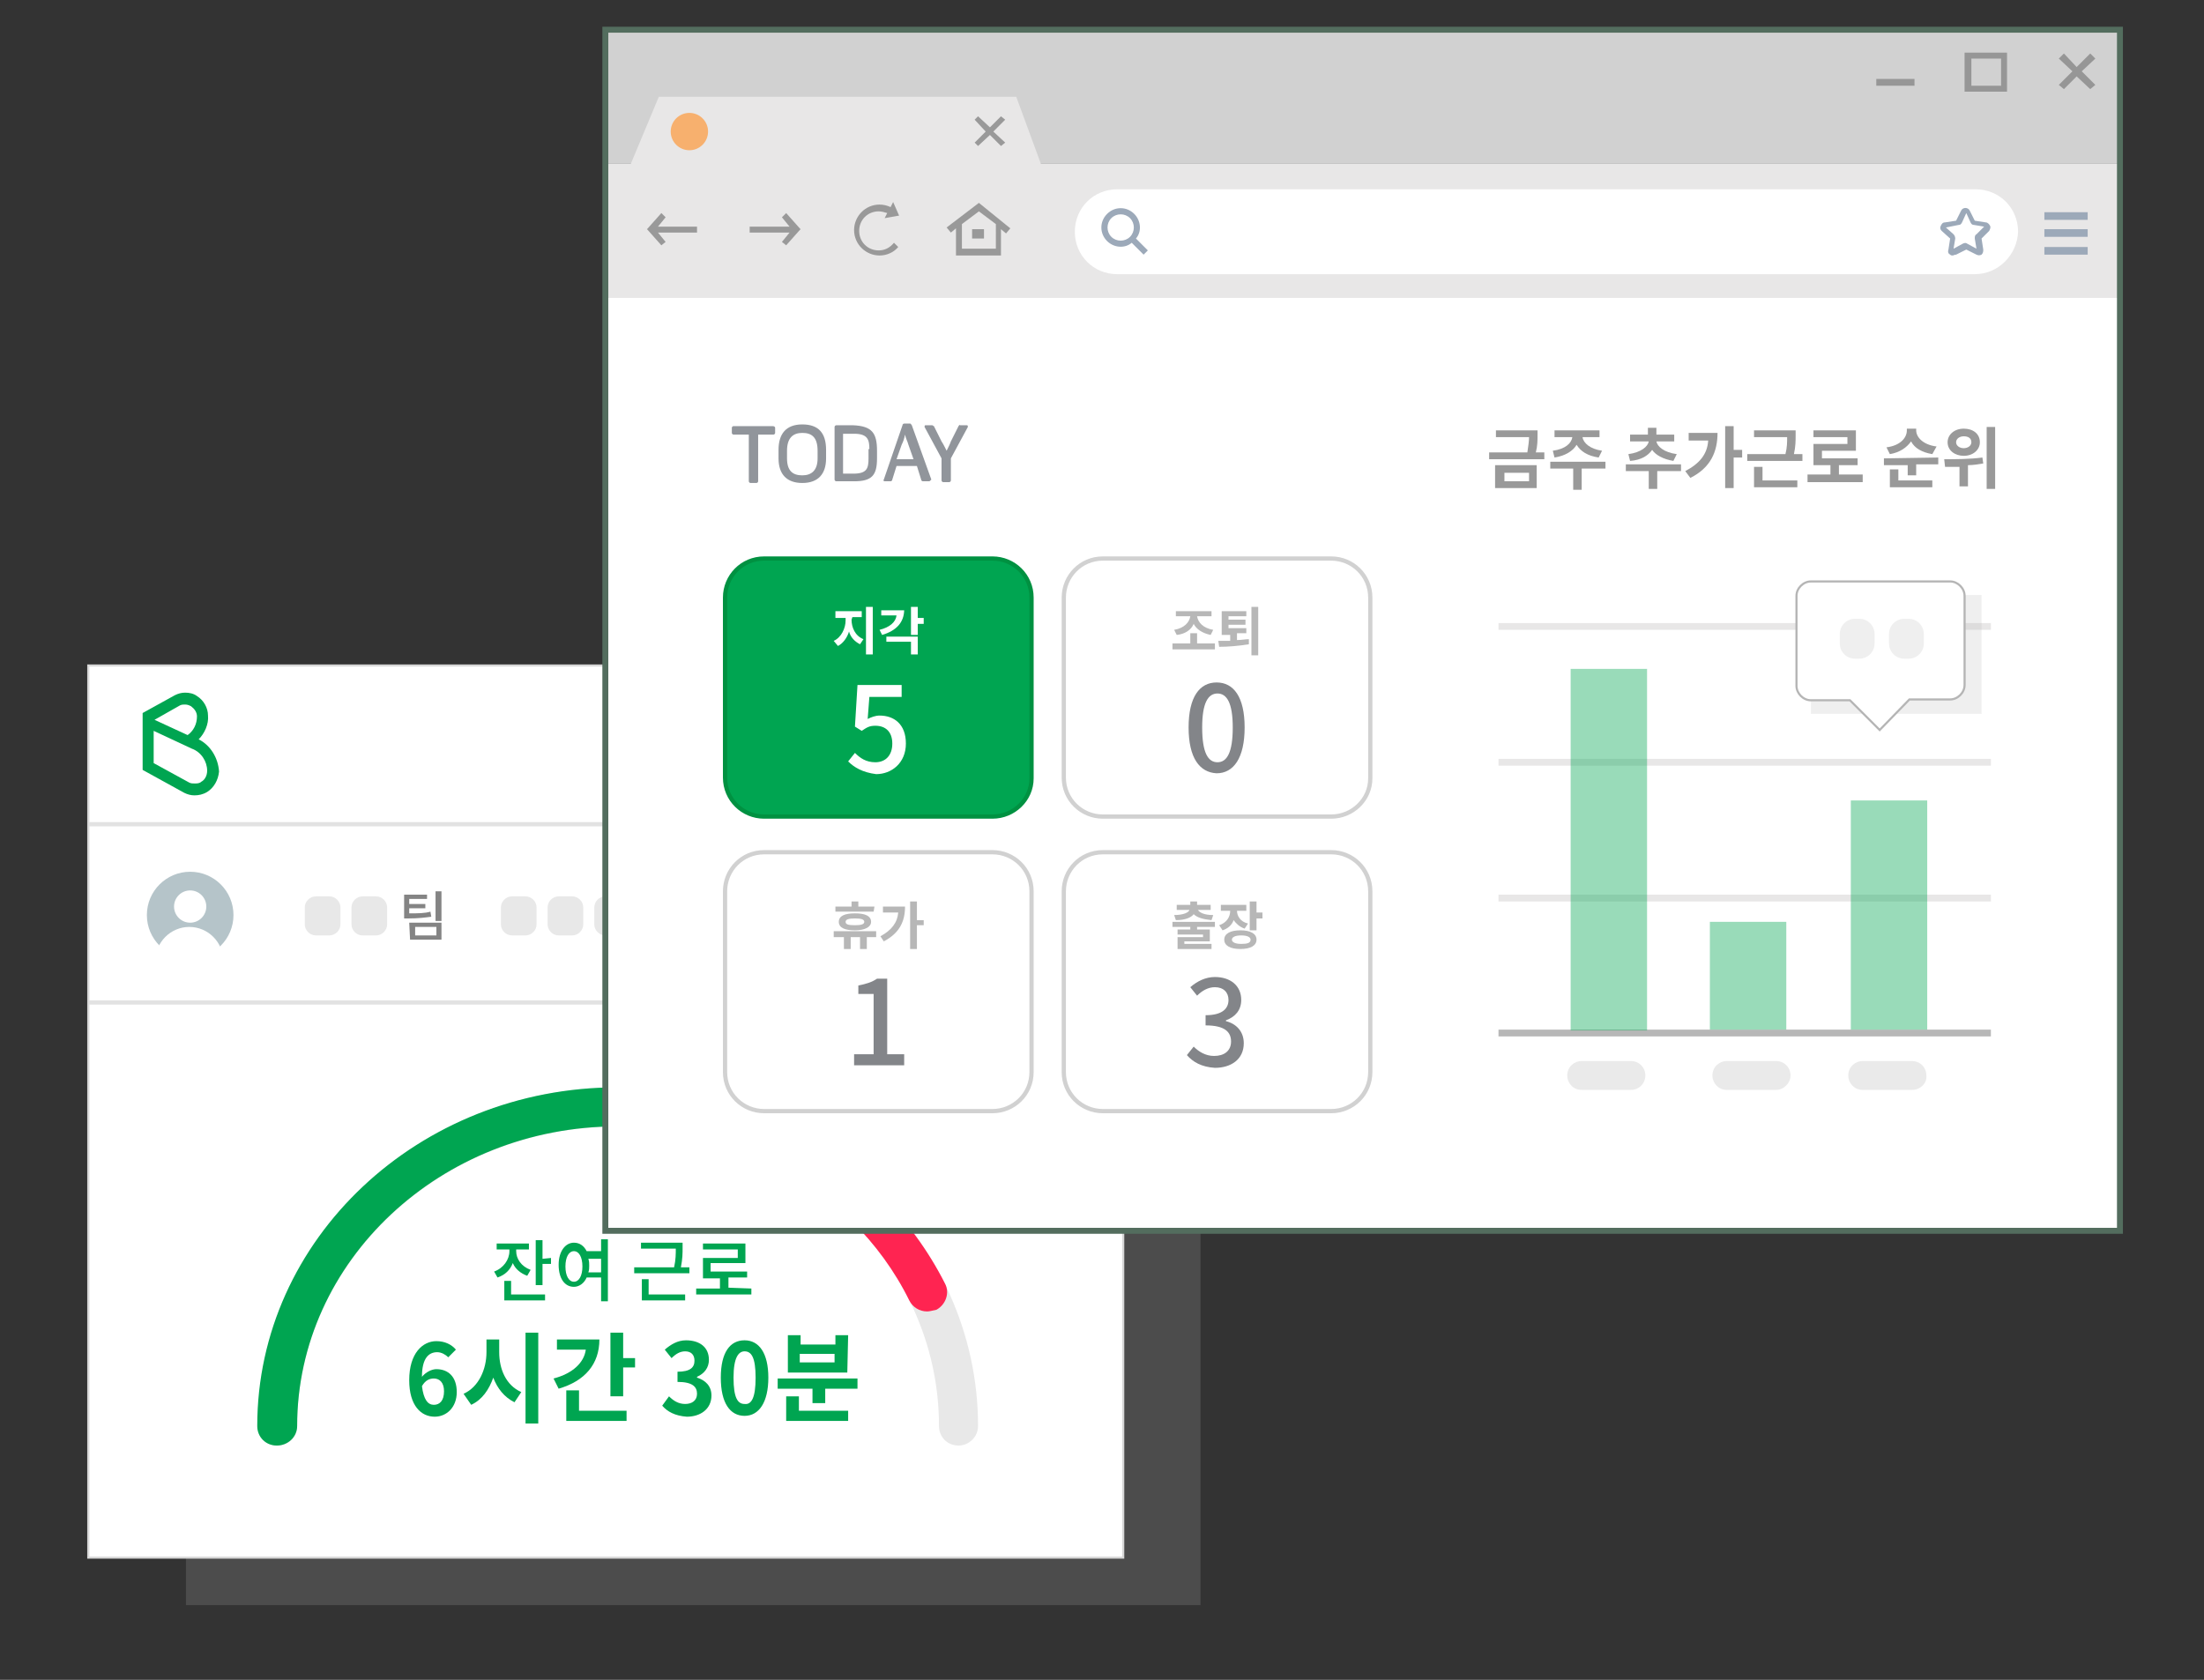 <?xml version="1.0" encoding="utf-8"?>
<!-- Generator: Adobe Illustrator 23.0.6, SVG Export Plug-In . SVG Version: 6.00 Build 0)  -->
<svg version="1.1" id="책상" xmlns="http://www.w3.org/2000/svg" xmlns:xlink="http://www.w3.org/1999/xlink" x="0px" y="0px"
	 viewBox="0 0 259.6 197.9" style="enable-background:new 0 0 259.6 197.9;" xml:space="preserve">
<rect x="0" y="0" width="259.6" height="197.9" fill="#333333" stroke="none"/>
<style type="text/css">
	.st0{opacity:0.2;fill:#B2B2B2;enable-background:new    ;}
	.st1{fill:#FFFFFF;stroke:#D8D8D8;stroke-width:0.25;stroke-miterlimit:10;}
	.st2{fill:#00A551;}
	.st3{fill:none;stroke:#E2E2E2;stroke-width:0.5;stroke-miterlimit:10;}
	.st4{fill:#E8E8E8;}
	.st5{enable-background:new    ;}
	.st6{fill:#FF2451;}
	.st7{fill:#848484;}
	.st8{fill:#FFFFFF;}
	.st9{fill:#D1D1D1;}
	.st10{fill:#E8E7E7;}
	.st11{fill:#999999;}
	.st12{fill:#F7B06E;}
	.st13{fill:#9CA9B9;}
	.st14{fill:#969696;}
	.st15{fill:none;stroke:#536D5E;stroke-width:0.7;stroke-miterlimit:10;}
	.st16{fill:#B7B7B7;}
	.st17{opacity:0.4;fill:#00A551;enable-background:new    ;}
	.st18{fill:#00A551;stroke:#009141;stroke-width:0.5;stroke-miterlimit:10;}
	.st19{fill:#FFFFFF;stroke:#D1D1D1;stroke-width:0.5;stroke-miterlimit:10;}
	.st20{fill:#838589;}
	.st21{fill:#91959B;}
	.st22{fill:#FFFFFF;stroke:#B5B5B5;stroke-width:0.25;stroke-miterlimit:10;}
	.st23{fill:#EFEFEF;}
	.st24{fill:#EAEAEA;}
	.st25{fill:#B5C4C9;}
</style>
<g>
	<g>
		<g>
			<rect x="21.9" y="84" class="st0" width="119.5" height="105.1"/>
		</g>
		<rect x="10.4" y="78.4" class="st1" width="121.9" height="105.1"/>
		<g>
			<g>
				<path class="st2" d="M23.4,87.1c0.7-0.7,1.2-1.8,1.1-2.8c0-0.9-0.5-1.8-1.3-2.3c-0.4-0.3-0.9-0.4-1.4-0.4
					c-0.4,0-0.8,0.1-1.2,0.3L16.8,84l0,0v6.7l4.9,2.7c0.4,0.2,0.8,0.3,1.2,0.3c0.5,0,1-0.1,1.5-0.4c0.8-0.5,1.3-1.4,1.4-2.4
					C25.7,89.3,24.8,87.8,23.4,87.1z M21.2,83.1c0.2-0.1,0.4-0.1,0.6-0.1c0.3,0,0.5,0.1,0.7,0.2c0.4,0.3,0.7,0.7,0.7,1.2
					c0,0.9-0.4,1.7-1.1,2.2l-3.9-1.8L21.2,83.1z M23.7,92.1c-0.2,0.2-0.5,0.2-0.8,0.2c-0.2,0-0.4,0-0.6-0.1l-4.2-2.3v-3.8l4.5,2.1
					l0,0c1.1,0.4,1.8,1.5,1.8,2.6C24.4,91.4,24.1,91.9,23.7,92.1z"/>
			</g>
		</g>
		<line class="st3" x1="10.5" y1="118.1" x2="131.7" y2="118.1"/>
		<line class="st3" x1="10.5" y1="97.1" x2="131.7" y2="97.1"/>
		<g>
			<rect x="103.8" y="89.3" class="st4" width="7" height="1.6"/>
			<polygon class="st4" points="124.5,90.7 121.9,88.1 124.5,85.5 123.3,84.4 120.7,86.9 118.2,84.4 117,85.5 119.6,88.1 117,90.7 
				118.2,91.8 120.7,89.3 123.3,91.8 			"/>
		</g>
		<g>
			<path class="st4" d="M112.9,170.3c-1.3,0-2.3-1-2.3-2.3c0-19.5-17-35.3-37.8-35.3S35,148.6,35,168c0,1.3-1,2.3-2.3,2.3
				s-2.3-1-2.3-2.3c0-22,19-39.9,42.4-39.9s42.4,17.9,42.4,39.9C115.2,169.3,114.1,170.3,112.9,170.3z"/>
			<path class="st2" d="M32.6,170.3c-1.3,0-2.3-1-2.3-2.3c0-22,19-39.9,42.4-39.9c8.5,0,16.7,2.3,23.7,6.8c1.1,0.7,1.4,2.1,0.7,3.2
				c-0.7,1.1-2.1,1.4-3.2,0.7c-6.3-4-13.6-6.1-21.2-6.1C51.9,132.7,35,148.6,35,168C35,169.3,33.9,170.3,32.6,170.3z"/>
			<g>
				<g class="st5">
					<path class="st2" d="M62.1,150.3c-0.8-0.3-1.4-0.8-1.7-1.5c-0.3,0.8-0.9,1.4-1.8,1.7l-0.4-0.7c1.1-0.4,1.8-1.4,1.8-2.4v-0.2
						h-1.5v-0.7h3.8v0.7h-1.5v0.2c0,0.9,0.6,1.8,1.7,2.2L62.1,150.3z M60.2,152.5h4v0.7h-4.8v-2.3h0.8
						C60.2,150.9,60.2,152.5,60.2,152.5z M64.9,148.2v0.7h-1v2.5h-0.8v-5.3h0.8v2.2L64.9,148.2L64.9,148.2z"/>
					<path class="st2" d="M71.6,146v7.3h-0.8v-2.8h-1.7c-0.3,0.7-0.9,1.1-1.5,1.1c-1.1,0-1.8-1-1.8-2.6s0.8-2.6,1.8-2.6
						c0.7,0,1.2,0.4,1.5,1h1.7V146H71.6z M68.6,149.2c0-1.1-0.4-1.8-1-1.8s-1,0.7-1,1.8s0.4,1.8,1,1.8S68.6,150.3,68.6,149.2z
						 M70.8,149.9v-1.6h-1.5c0.1,0.3,0.1,0.5,0.1,0.8s0,0.5-0.1,0.8H70.8z"/>
					<path class="st2" d="M81.2,149.3v0.7h-6.5v-0.7h4.7c0.2-0.9,0.2-1.6,0.2-2.2h-4.1v-0.7h4.9v0.6c0,0.6,0,1.3-0.2,2.3L81.2,149.3
						L81.2,149.3z M76.4,152.5h4.3v0.7h-5.1v-2.5h0.8C76.4,150.7,76.4,152.5,76.4,152.5z"/>
					<path class="st2" d="M88.5,151.8v0.7H82v-0.7h2.8v-1.2h-2v-2.4h4.1v-1h-4.1v-0.7h5v2.3h-4.1v1H88v0.7h-2.2v1.2L88.5,151.8
						L88.5,151.8z"/>
				</g>
				<g class="st5">
					<path class="st2" d="M52.8,159.9c-0.3-0.3-0.8-0.6-1.3-0.6c-1,0-1.8,0.7-1.8,2.9c0.5-0.6,1.2-0.9,1.7-0.9
						c1.4,0,2.4,0.9,2.4,2.7s-1.2,2.9-2.6,2.9c-1.6,0-3-1.3-3-4.3c0-3.2,1.6-4.6,3.2-4.6c1,0,1.8,0.4,2.3,1L52.8,159.9z M52.3,163.9
						c0-1-0.5-1.5-1.2-1.5c-0.5,0-1,0.2-1.4,0.9c0.2,1.6,0.7,2.2,1.4,2.2C51.8,165.5,52.3,165,52.3,163.9z"/>
					<path class="st2" d="M58.8,159.3c0,2,0.8,3.9,2.6,4.7l-0.8,1.2c-1.2-0.6-2-1.6-2.5-2.9c-0.5,1.4-1.3,2.6-2.6,3.2l-0.9-1.3
						c1.8-0.8,2.7-2.9,2.7-4.9v-1.5h1.5V159.3z M63.4,157v10.7h-1.5V157H63.4z"/>
					<path class="st2" d="M70.6,157.8c0,2.9-1.7,4.9-4.8,5.8l-0.6-1.2c2.3-0.6,3.6-1.9,3.8-3.4h-3.4v-1.2L70.6,157.8L70.6,157.8z
						 M68.2,166.2h5.6v1.2h-7.1v-3.6h1.5V166.2z M74.8,159.9v1.2h-1.4v3.4h-1.5V157h1.5v3h1.4V159.9z"/>
					<path class="st2" d="M78,165.6l0.8-1.1c0.5,0.5,1.1,0.9,1.9,0.9s1.4-0.4,1.4-1.2s-0.5-1.4-2.3-1.4v-1.2c1.5,0,2-0.5,2-1.3
						c0-0.7-0.4-1.1-1.1-1.1c-0.6,0-1.1,0.3-1.6,0.8l-0.8-1c0.7-0.6,1.5-1.1,2.5-1.1c1.6,0,2.7,0.8,2.7,2.3c0,0.9-0.5,1.6-1.4,2v0.1
						c1,0.3,1.7,1,1.7,2.1c0,1.6-1.3,2.5-2.9,2.5C79.5,166.8,78.6,166.3,78,165.6z"/>
					<path class="st2" d="M84.9,162.3c0-3,1.1-4.4,2.8-4.4c1.7,0,2.8,1.5,2.8,4.4s-1.1,4.5-2.8,4.5S84.9,165.3,84.9,162.3z
						 M89,162.3c0-2.4-0.5-3.1-1.3-3.1c-0.7,0-1.3,0.7-1.3,3.1c0,2.4,0.5,3.1,1.3,3.1C88.5,165.5,89,164.7,89,162.3z"/>
					<path class="st2" d="M101,162.4v1.2h-3.8v1.7h-1.5v-1.7h-4.1v-1.2H101z M94.1,166.2h5.8v1.2h-7.3v-2.9h1.5V166.2z M99.8,161.7
						h-7v-4.4h1.5v1.1h4.1v-1.1h1.5L99.8,161.7L99.8,161.7z M98.3,159.5h-4.1v1h4.1V159.5z"/>
				</g>
			</g>
			<path class="st6" d="M109.2,154.5c-0.9,0-1.7-0.5-2.1-1.3c-3.4-6.9-9.2-12.6-16.3-16.2c-1.1-0.6-1.6-2-1-3.1s2-1.6,3.1-1
				c8,4.1,14.5,10.6,18.4,18.3c0.6,1.1,0.1,2.5-1,3.1C109.8,154.4,109.5,154.5,109.2,154.5z"/>
		</g>
		<g>
			<g class="st5">
				<path class="st7" d="M50.8,108c-0.8,0.1-1.5,0.2-2.7,0.2h-0.5v-2.8h2.7v0.5h-2.1v0.6h1.9v0.5h-1.9v0.6c1.1,0,1.8,0,2.5-0.2
					L50.8,108z M48.2,108.7H52v2h-3.7L48.2,108.7L48.2,108.7z M48.9,110.2h2.5v-1h-2.5V110.2z M52,105v3.5h-0.7V105H52z"/>
			</g>
			<g class="st5">
				<path class="st7" d="M76.8,108.9c0.7,0,1.2,0,1.8-0.2l0.1,0.5c-0.7,0.1-1.3,0.2-2.1,0.2h-0.4v-3.7h2.1v0.5h-1.5V108.9z
					 M80.9,105v5.8h-0.6v-3h-0.7v2.7H79v-5.4h0.6v2.2h0.7V105H80.9z"/>
				<path class="st7" d="M82.8,108.9c0.9,0,1.7-0.1,2.6-0.2l0.1,0.5c-1,0.2-1.8,0.2-2.8,0.2h-0.5v-2.3h2V106h-2v-0.5h2.7v2.2h-2
					L82.8,108.9L82.8,108.9z M86.5,105v5.8h-0.7V105H86.5z"/>
			</g>
			<path class="st4" d="M61.9,110.2h-1.6c-0.7,0-1.3-0.6-1.3-1.3v-2c0-0.7,0.6-1.3,1.3-1.3h1.6c0.7,0,1.3,0.6,1.3,1.3v2
				C63.2,109.6,62.6,110.2,61.9,110.2z"/>
			<path class="st4" d="M67.4,110.2h-1.6c-0.7,0-1.3-0.6-1.3-1.3v-2c0-0.7,0.6-1.3,1.3-1.3h1.6c0.7,0,1.3,0.6,1.3,1.3v2
				C68.7,109.6,68.1,110.2,67.4,110.2z"/>
			<path class="st4" d="M38.8,110.2h-1.6c-0.7,0-1.3-0.6-1.3-1.3v-2c0-0.7,0.6-1.3,1.3-1.3h1.6c0.7,0,1.3,0.6,1.3,1.3v2
				C40.1,109.6,39.5,110.2,38.8,110.2z"/>
			<path class="st4" d="M44.3,110.2h-1.6c-0.7,0-1.3-0.6-1.3-1.3v-2c0-0.7,0.6-1.3,1.3-1.3h1.6c0.7,0,1.3,0.6,1.3,1.3v2
				C45.6,109.6,45,110.2,44.3,110.2z"/>
			<path class="st4" d="M72.9,110.2h-1.6c-0.7,0-1.3-0.6-1.3-1.3v-2c0-0.7,0.6-1.3,1.3-1.3h1.6c0.7,0,1.3,0.6,1.3,1.3v2
				C74.2,109.6,73.6,110.2,72.9,110.2z"/>
		</g>
	</g>
	<g>
		<g>
			<rect x="71.3" y="19.3" class="st8" width="178.4" height="125.8"/>
			<rect x="71.3" y="3.5" class="st9" width="178.4" height="15.8"/>
			<polygon class="st10" points="71.3,19.3 71.3,35.1 249.6,35.1 249.6,19.3 122.6,19.3 119.7,11.4 77.6,11.4 74.3,19.3 			"/>
			<polygon class="st11" points="82.1,26.7 77.5,26.7 78.4,25.6 77.9,25.1 76.3,26.9 76.2,27 76.2,27 76.2,27 76.3,27.1 77.9,28.9 
				78.4,28.5 77.5,27.4 82.1,27.4 			"/>
			<polygon class="st11" points="88.3,27.4 93,27.4 92.1,28.5 92.6,28.9 94.2,27.1 94.3,27 94.3,27 94.3,27 94.2,26.9 92.6,25.1 
				92.1,25.6 93,26.7 88.3,26.7 			"/>
			<path class="st11" d="M103.5,29.5c-1.3,0-2.3-1-2.3-2.3s1-2.3,2.3-2.3c0.3,0,0.7,0.1,1,0.2l-0.3,0.6l1.7-0.3l-0.7-1.6l-0.3,0.6
				c-0.4-0.2-0.9-0.3-1.3-0.3c-1.7,0-3,1.4-3,3c0,1.7,1.4,3,3,3c0.9,0,1.7-0.4,2.2-1l-0.5-0.5C104.8,29.2,104.2,29.5,103.5,29.5z"/>
			<g>
				<g>
					<path class="st11" d="M115.3,23.9L115.3,23.9L115.3,23.9l-3.8,2.9l0.5,0.6l0.6-0.5v3.2h5.3V27l0.6,0.5l0.5-0.6L115.3,23.9z
						 M117.3,29.3h-4v-2.9l2-1.5l2,1.5V29.3z"/>
					<rect x="114.5" y="27" class="st11" width="1.4" height="1.1"/>
				</g>
			</g>
			<circle class="st12" cx="81.2" cy="15.5" r="2.2"/>
			<polygon class="st11" points="118.4,16.8 117,15.5 118.4,14.1 117.9,13.7 116.6,15 115.2,13.7 114.8,14.1 116.1,15.5 114.8,16.8 
				115.2,17.2 116.6,15.9 117.9,17.2 			"/>
			<path class="st8" d="M232.6,32.3h-101c-2.8,0-5-2.2-5-5l0,0c0-2.8,2.2-5,5-5h101.1c2.8,0,5,2.2,5,5l0,0
				C237.6,30,235.4,32.3,232.6,32.3z"/>
			<g>
				<rect x="240.8" y="25" class="st13" width="5.1" height="0.9"/>
				<rect x="240.8" y="27" class="st13" width="5.1" height="0.9"/>
				<rect x="240.8" y="29.1" class="st13" width="5.1" height="0.9"/>
			</g>
			<g>
				<g>
					<g>
						<rect x="221" y="9.3" class="st14" width="4.5" height="0.8"/>
					</g>
					<g>
						<g>
							<path class="st14" d="M236.4,10.8h-5V6.2h5V10.8z M232.2,10.1h3.5V6.9h-3.5V10.1z"/>
						</g>
					</g>
					<g>
						<polygon class="st14" points="246.8,6.9 246.2,6.3 244.6,7.9 243.1,6.3 242.5,6.9 244.1,8.4 242.5,10 243.1,10.5 244.6,9 
							246.2,10.5 246.8,10 245.2,8.4 						"/>
					</g>
				</g>
			</g>
			<path class="st13" d="M133.6,25.2c-0.9-0.9-2.3-0.9-3.2,0s-0.9,2.3,0,3.2c0.8,0.8,2.1,0.9,2.9,0.2l1.4,1.4l0.5-0.5l-1.4-1.4
				C134.5,27.3,134.4,26,133.6,25.2z M133.1,27.9c-0.6,0.6-1.6,0.6-2.2,0c-0.6-0.6-0.6-1.6,0-2.2s1.6-0.6,2.2,0
				S133.7,27.3,133.1,27.9z"/>
			<path class="st13" d="M230,30.1c-0.1,0-0.2,0-0.3-0.1c-0.2-0.1-0.3-0.3-0.2-0.6l0.2-1.3l-1-0.9c-0.2-0.2-0.2-0.4-0.1-0.6
				s0.2-0.4,0.5-0.4l1.3-0.2l0.6-1.2c0.1-0.2,0.3-0.3,0.5-0.3l0,0c0.2,0,0.4,0.1,0.5,0.3l0.6,1.2l1.3,0.2c0.2,0,0.4,0.2,0.5,0.4
				c0.1,0.2,0,0.4-0.1,0.6l-0.9,0.9l0.2,1.3c0,0.2,0,0.4-0.2,0.6c-0.2,0.1-0.4,0.1-0.6,0l-1.2-0.6l-1.2,0.6
				C230.2,30,230.1,30.1,230,30.1z M229.2,26.8l0.9,0.8c0.1,0.1,0.2,0.3,0.2,0.5l-0.2,1.2l1.1-0.6c0.2-0.1,0.4-0.1,0.5,0l1.1,0.6
				l-0.2-1.2c0-0.2,0-0.4,0.2-0.5l0.9-0.9l-1.2-0.2c-0.2,0-0.3-0.1-0.4-0.3l-0.5-1.1l-0.5,1.1c-0.1,0.2-0.2,0.3-0.4,0.3L229.2,26.8z
				"/>
			<rect x="71.3" y="3.5" class="st15" width="178.4" height="141.5"/>
		</g>
		<g>
			<rect x="176.5" y="73.4" class="st10" width="58" height="0.8"/>
			<rect x="176.5" y="89.4" class="st10" width="58" height="0.8"/>
			<rect x="176.5" y="105.4" class="st10" width="58" height="0.8"/>
			<rect x="176.5" y="121.3" class="st16" width="58" height="0.8"/>
			<rect x="185" y="78.8" class="st17" width="9" height="42.6"/>
			<rect x="201.4" y="108.6" class="st17" width="9" height="12.7"/>
			<rect x="218" y="94.3" class="st17" width="9" height="27"/>
		</g>
		<g>
			<path class="st18" d="M116.9,96.2H90c-2.5,0-4.6-2-4.6-4.6V70.4c0-2.5,2-4.6,4.6-4.6h26.9c2.5,0,4.6,2,4.6,4.6v21.3
				C121.5,94.2,119.4,96.2,116.9,96.2z"/>
			<g>
				<g>
					<g class="st5">
						<path class="st8" d="M100.3,73c0,0.9,0.4,1.9,1.4,2.3l-0.4,0.6c-0.6-0.3-1.1-0.8-1.3-1.5c-0.2,0.7-0.7,1.4-1.3,1.7l-0.5-0.6
							c0.9-0.4,1.4-1.5,1.4-2.4v-0.3h-1.2V72h3.1v0.7h-1.1L100.3,73L100.3,73z M102.8,71.5v5.6H102v-5.6H102.8z"/>
						<path class="st8" d="M106.5,71.8c0,1.5-0.9,2.5-2.6,3l-0.3-0.6c1.2-0.3,1.9-0.9,2-1.7h-1.8v-0.6h2.7V71.8z M104.4,75h3.7v2.1
							h-0.8v-1.5h-2.9C104.4,75.6,104.4,75,104.4,75z M108.8,73.5h-0.7v1.3h-0.8v-3.3h0.8v1.3h0.7V73.5z"/>
					</g>
				</g>
				<g class="st5">
					<path class="st8" d="M99.9,89.7l0.8-1c0.6,0.6,1.3,1.1,2.4,1.1c1.2,0,2-0.8,2-2.2s-0.8-2.1-2-2.1c-0.7,0-1,0.2-1.6,0.6
						l-0.8-0.5l0.3-4.9h5.2v1.4h-3.8l-0.2,2.6c0.4-0.2,0.9-0.4,1.4-0.4c1.7,0,3.1,1,3.1,3.3s-1.7,3.6-3.5,3.6
						C101.6,91,100.6,90.4,99.9,89.7z"/>
				</g>
			</g>
		</g>
		<g>
			<path class="st19" d="M156.8,96.2h-26.9c-2.5,0-4.6-2-4.6-4.6V70.4c0-2.5,2-4.6,4.6-4.6h26.9c2.5,0,4.6,2,4.6,4.6v21.3
				C161.4,94.2,159.3,96.2,156.8,96.2z"/>
			<g>
				<g>
					<g class="st5">
						<path class="st16" d="M143.1,75.8v0.7h-5v-0.7h2.1v-1.2h0.8v1.2H143.1z M138.3,74.2c1.2-0.2,1.8-0.9,1.9-1.6h-1.7V72h4.2v0.6
							H141c0.1,0.7,0.7,1.4,1.9,1.6l-0.3,0.6c-1-0.2-1.7-0.7-2-1.3c-0.3,0.7-1,1.2-2,1.3L138.3,74.2z"/>
						<path class="st16" d="M145.8,75.4c0.4,0,0.9-0.1,1.3-0.1v0.6c-1.2,0.2-2.5,0.3-3.5,0.3l-0.1-0.7c0.4,0,0.9,0,1.4,0v-0.7h-1V72
							h2.9v0.6h-2.1V73h2v0.6h-2V74h2.1v0.6h-1.1v0.8H145.8z M148.2,71.5v5.7h-0.8v-5.7H148.2z"/>
					</g>
				</g>
				<g class="st5">
					<path class="st20" d="M140,85.7c0-3.6,1.3-5.3,3.3-5.3s3.3,1.7,3.3,5.3c0,3.6-1.3,5.4-3.3,5.4C141.3,91,140,89.3,140,85.7z
						 M145.2,85.7c0-2.9-0.7-4-1.8-4s-1.8,1.1-1.8,4c0,3,0.7,4.1,1.8,4.1S145.2,88.7,145.2,85.7z"/>
				</g>
			</g>
		</g>
		<g>
			<path class="st19" d="M156.8,130.9h-26.9c-2.5,0-4.6-2-4.6-4.6V105c0-2.5,2-4.6,4.6-4.6h26.9c2.5,0,4.6,2,4.6,4.6v21.3
				C161.4,128.9,159.3,130.9,156.8,130.9z"/>
			<g>
				<g>
					<g class="st5">
						<path class="st16" d="M141,109.2v0.3h1.5v1.4h-3v0.3h3.2v0.6h-4v-1.4h3v-0.3h-3v-0.6h1.5v-0.3h-2.1v-0.6h5v0.6H141z
							 M138.3,107.8c1.1,0,1.7-0.3,1.8-0.6h-1.5v-0.6h1.6v-0.4h0.8v0.4h1.6v0.6h-1.5c0.2,0.3,0.7,0.6,1.8,0.6l-0.2,0.6
							c-1-0.1-1.7-0.3-2.1-0.7c-0.3,0.4-1,0.7-2.1,0.7L138.3,107.8z"/>
						<path class="st16" d="M146.6,109.4c-0.6-0.2-1-0.6-1.3-1c-0.2,0.6-0.7,1-1.3,1.2l-0.4-0.6c0.9-0.3,1.3-1,1.3-1.7h-1.1v-0.7h3
							v0.7h-1.1c0,0.6,0.4,1.3,1.3,1.5L146.6,109.4z M148,110.7c0,0.7-0.7,1.1-1.9,1.1s-1.9-0.4-1.9-1.1s0.7-1.1,1.9-1.1
							S148,110,148,110.7z M147.3,110.7c0-0.3-0.4-0.5-1.1-0.5c-0.7,0-1.1,0.2-1.1,0.5s0.4,0.5,1.1,0.5
							C146.9,111.2,147.3,111.1,147.3,110.7z M148.7,107.5v0.7H148v1.4h-0.8v-3.4h0.8v1.3H148.7z"/>
					</g>
				</g>
				<g class="st5">
					<path class="st20" d="M139.8,124.3l0.8-1c0.6,0.6,1.4,1.1,2.4,1.1c1.2,0,2-0.6,2-1.7s-0.7-1.9-3-1.9v-1.2c2,0,2.7-0.8,2.7-1.8
						c0-0.9-0.6-1.5-1.6-1.5c-0.8,0-1.5,0.4-2.1,1l-0.8-1c0.8-0.7,1.8-1.2,2.9-1.2c1.8,0,3.1,1,3.1,2.7c0,1.2-0.7,2-1.8,2.4v0.1
						c1.2,0.3,2.1,1.2,2.1,2.6c0,1.9-1.5,2.9-3.4,2.9C141.5,125.7,140.5,125.1,139.8,124.3z"/>
				</g>
			</g>
		</g>
		<g>
			<path class="st19" d="M116.9,130.9H90c-2.5,0-4.6-2-4.6-4.6V105c0-2.5,2-4.6,4.6-4.6h26.9c2.5,0,4.6,2,4.6,4.6v21.3
				C121.5,128.9,119.4,130.9,116.9,130.9z"/>
			<g>
				<g>
					<g class="st5">
						<path class="st16" d="M103.2,110.4h-1.1v1.4h-0.8v-1.4h-1.1v1.4h-0.8v-1.4h-1.2v-0.7h5V110.4z M102.9,107.4h-4.5v-0.6h1.9
							v-0.6h0.8v0.6h1.9L102.9,107.4z M100.7,107.6c1.2,0,1.9,0.3,1.9,1c0,0.6-0.7,1-1.9,1s-1.9-0.3-1.9-1
							C98.8,107.9,99.5,107.6,100.7,107.6z M100.7,108.2c-0.7,0-1.1,0.1-1.1,0.4s0.3,0.4,1.1,0.4c0.7,0,1.1-0.1,1.1-0.4
							C101.8,108.3,101.4,108.2,100.7,108.2z"/>
						<path class="st16" d="M106.6,106.8c0,1.7-0.6,3.1-2.5,4.1l-0.4-0.6c1.3-0.7,2-1.6,2.1-2.8H104v-0.7H106.6z M108.8,109H108v2.8
							h-0.8v-5.6h0.8v2.2h0.8V109z"/>
					</g>
				</g>
				<g class="st5">
					<path class="st20" d="M100.7,124.2h2.2v-7.1h-1.8v-1c1-0.2,1.6-0.4,2.2-0.8h1.2v8.9h2v1.3h-5.9v-1.3H100.7z"/>
				</g>
			</g>
		</g>
		<g>
			<path class="st21" d="M91.3,50.4V51c0,0.1-0.1,0.2-0.2,0.2h-1.8v5.5c0,0.1-0.1,0.2-0.2,0.2h-0.7c-0.1,0-0.2-0.1-0.2-0.2v-5.5
				h-1.8c-0.1,0-0.2-0.1-0.2-0.2v-0.6c0-0.1,0.1-0.2,0.2-0.2H91C91.2,50.2,91.3,50.3,91.3,50.4z"/>
			<path class="st21" d="M94.5,56.9c-1.8,0-2.8-1-2.8-2.9v-1c0-1.9,0.9-3,2.8-3s2.8,1,2.8,3v1C97.3,55.8,96.4,56.9,94.5,56.9z
				 M94.5,51c-1.1,0-1.8,0.6-1.8,2.1V54c0,1.5,0.7,2,1.8,2c1.1,0,1.8-0.6,1.8-2v-0.9C96.3,51.5,95.6,51,94.5,51z"/>
			<path class="st21" d="M103.3,53.1V54c0,2-0.6,2.7-2.7,2.7h-2.1c-0.1,0-0.2-0.1-0.2-0.2v-6.2c0-0.1,0.1-0.2,0.2-0.2h2
				C102.7,50.2,103.3,51,103.3,53.1z M102.4,52.9c0-1.1-0.2-1.8-1.8-1.8h-1.3v4.7h1.2c1.6,0,1.8-0.6,1.8-1.8v-1.1
				C102.3,52.9,102.4,52.9,102.4,52.9z"/>
			<path class="st21" d="M109.4,56.7h-0.7c-0.1,0-0.2-0.1-0.2-0.2l-0.5-1.6h-2.4l-0.5,1.6c0,0.1-0.1,0.2-0.2,0.2h-0.7
				c-0.1,0-0.2-0.1-0.1-0.2l2.2-6.4c0-0.1,0.1-0.2,0.2-0.2h0.7c0.1,0,0.1,0.1,0.2,0.2l2.3,6.4C109.5,56.7,109.5,56.7,109.4,56.7z
				 M107.6,54.1l-0.6-1.7c-0.1-0.4-0.3-0.7-0.4-1.2c-0.1,0.5-0.2,0.8-0.4,1.2l-0.6,1.7H107.6z"/>
			<path class="st21" d="M112,56.6c0,0.1-0.1,0.2-0.2,0.2h-0.7c-0.1,0-0.2-0.1-0.2-0.2V54l-2-3.7c0-0.1,0-0.2,0.1-0.2h0.8
				c0.1,0,0.1,0.1,0.2,0.1l0.9,1.8c0.2,0.3,0.4,0.7,0.6,1.1c0.2-0.4,0.4-0.8,0.5-1.1l0.9-1.8c0.1-0.1,0.1-0.2,0.2-0.1h0.8
				c0.1,0,0.1,0.1,0.1,0.2l-2,3.7C112,54,112,56.6,112,56.6z"/>
		</g>
		<g>
			<g>
				<rect x="213.3" y="70.1" class="st0" width="20.1" height="14"/>
			</g>
			<path class="st22" d="M224.9,82.4h4.8c0.9,0,1.7-0.8,1.7-1.7V70.2c0-0.9-0.8-1.7-1.7-1.7h-16.4c-0.9,0-1.7,0.8-1.7,1.7v10.6
				c0,0.9,0.8,1.7,1.7,1.7h4.6l3.5,3.5L224.9,82.4z"/>
		</g>
		<g class="st5">
			<path class="st11" d="M181.9,53.3v0.8h-6.5v-0.8h4.5c0.1-0.7,0.2-1.3,0.2-1.8h-3.9v-0.8h4.9v0.6c0,0.6,0,1.2-0.2,2H181.9z
				 M176.1,54.8h4.9v2.7h-4.9V54.8z M177.2,56.7h2.9v-1h-2.9V56.7z"/>
			<path class="st11" d="M189,55.2h-2.7v2.5h-1v-2.5h-2.7v-0.8h6.5v0.8H189z M182.9,53.1c1.5-0.2,2.2-0.9,2.3-1.6h-2.1v-0.8h5.3v0.8
				h-2c0.1,0.7,0.9,1.4,2.3,1.6l-0.4,0.8c-1.3-0.2-2.1-0.7-2.6-1.5c-0.4,0.7-1.3,1.3-2.6,1.5L182.9,53.1z"/>
			<path class="st11" d="M197.9,55.5h-2.7v2.1h-1v-2.1h-2.7v-0.8h6.5v0.8H197.9z M191.8,53.5c1.5-0.2,2.3-0.9,2.4-1.5H192v-0.8h2.1
				v-0.8h1v0.8h2.1V52h-2.1c0.1,0.6,0.9,1.3,2.4,1.5l-0.4,0.8c-1.2-0.2-2.1-0.7-2.5-1.3c-0.5,0.7-1.3,1.2-2.6,1.3L191.8,53.5z"/>
			<path class="st11" d="M202.3,51c0,2.2-0.8,4.1-3.2,5.3l-0.6-0.8c1.7-0.9,2.6-2,2.7-3.6h-2.3V51H202.3z M205.2,53.9h-1v3.6h-1
				v-7.3h1V53h1V53.9z"/>
			<path class="st11" d="M212.3,53.5v0.8h-6.5v-0.8h4.5c0.2-0.8,0.2-1.4,0.2-2h-3.9v-0.8h4.9v0.6c0,0.6,0,1.3-0.2,2.2H212.3z
				 M207.6,56.6h4.1v0.8h-5.1V55h1V56.6z"/>
			<path class="st11" d="M219.4,55.9v0.9h-6.5v-0.9h2.7v-1.1h-2v-2.5h4v-0.8h-4v-0.8h5v2.4h-4V54h4.2v0.8h-2.2v1.1
				C216.6,55.9,219.4,55.9,219.4,55.9z"/>
			<path class="st11" d="M228.3,53.9v0.8h-2.6V56h-1v-1.2h-2.8V54L228.3,53.9L228.3,53.9z M227.6,53.5c-1.2-0.2-2.1-0.7-2.5-1.5
				c-0.5,0.7-1.3,1.3-2.5,1.5l-0.4-0.8c1.6-0.2,2.4-1.1,2.4-2v-0.2h1.1v0.2c0,0.8,0.8,1.7,2.4,1.9L227.6,53.5z M223.6,56.6h4v0.8h-5
				v-2.1h1V56.6z"/>
			<path class="st11" d="M233.6,54.6c-0.6,0.1-1.2,0.2-1.8,0.2v2.5h-1V55c-0.6,0-1.2,0-1.7,0l-0.1-0.9c1.3,0,3,0,4.5-0.2L233.6,54.6
				z M229.4,52.1c0-0.9,0.8-1.6,1.9-1.6c1.1,0,1.9,0.6,1.9,1.6c0,0.9-0.8,1.6-1.9,1.6C230.3,53.7,229.4,53.1,229.4,52.1z
				 M230.4,52.1c0,0.4,0.4,0.7,0.9,0.7s0.9-0.3,0.9-0.7c0-0.5-0.4-0.7-0.9-0.7C230.8,51.4,230.4,51.7,230.4,52.1z M235,50.3v7.3h-1
				v-7.3H235z"/>
		</g>
		<path class="st23" d="M219,77.6h-0.5c-1,0-1.8-0.8-1.8-1.8v-1.1c0-1,0.8-1.8,1.8-1.8h0.5c1,0,1.8,0.8,1.8,1.8v1.1
			C220.8,76.8,220,77.6,219,77.6z"/>
		<path class="st23" d="M224.8,77.6h-0.5c-1,0-1.8-0.8-1.8-1.8v-1.1c0-1,0.8-1.8,1.8-1.8h0.5c1,0,1.8,0.8,1.8,1.8v1.1
			C226.6,76.8,225.8,77.6,224.8,77.6z"/>
		<path class="st24" d="M192.1,128.4h-5.8c-1,0-1.7-0.8-1.7-1.7l0,0c0-1,0.8-1.7,1.7-1.7h5.8c1,0,1.7,0.8,1.7,1.7l0,0
			C193.8,127.6,193.1,128.4,192.1,128.4z"/>
		<path class="st24" d="M209.2,128.4h-5.8c-1,0-1.7-0.8-1.7-1.7l0,0c0-1,0.8-1.7,1.7-1.7h5.8c1,0,1.7,0.8,1.7,1.7l0,0
			C210.9,127.6,210.1,128.4,209.2,128.4z"/>
		<path class="st24" d="M225.2,128.4h-5.8c-1,0-1.7-0.8-1.7-1.7l0,0c0-1,0.8-1.7,1.7-1.7h5.8c1,0,1.7,0.8,1.7,1.7l0,0
			C227,127.6,226.2,128.4,225.2,128.4z"/>
	</g>
</g>
<g>
	<circle class="st25" cx="22.4" cy="107.8" r="5.1"/>
	<g>
		<circle class="st8" cx="22.4" cy="106.8" r="1.9"/>
		<path class="st8" d="M26.3,113.2c0-2.2-1.8-4-4-4s-4,1.8-4,4H26.3"/>
	</g>
</g>
</svg>
